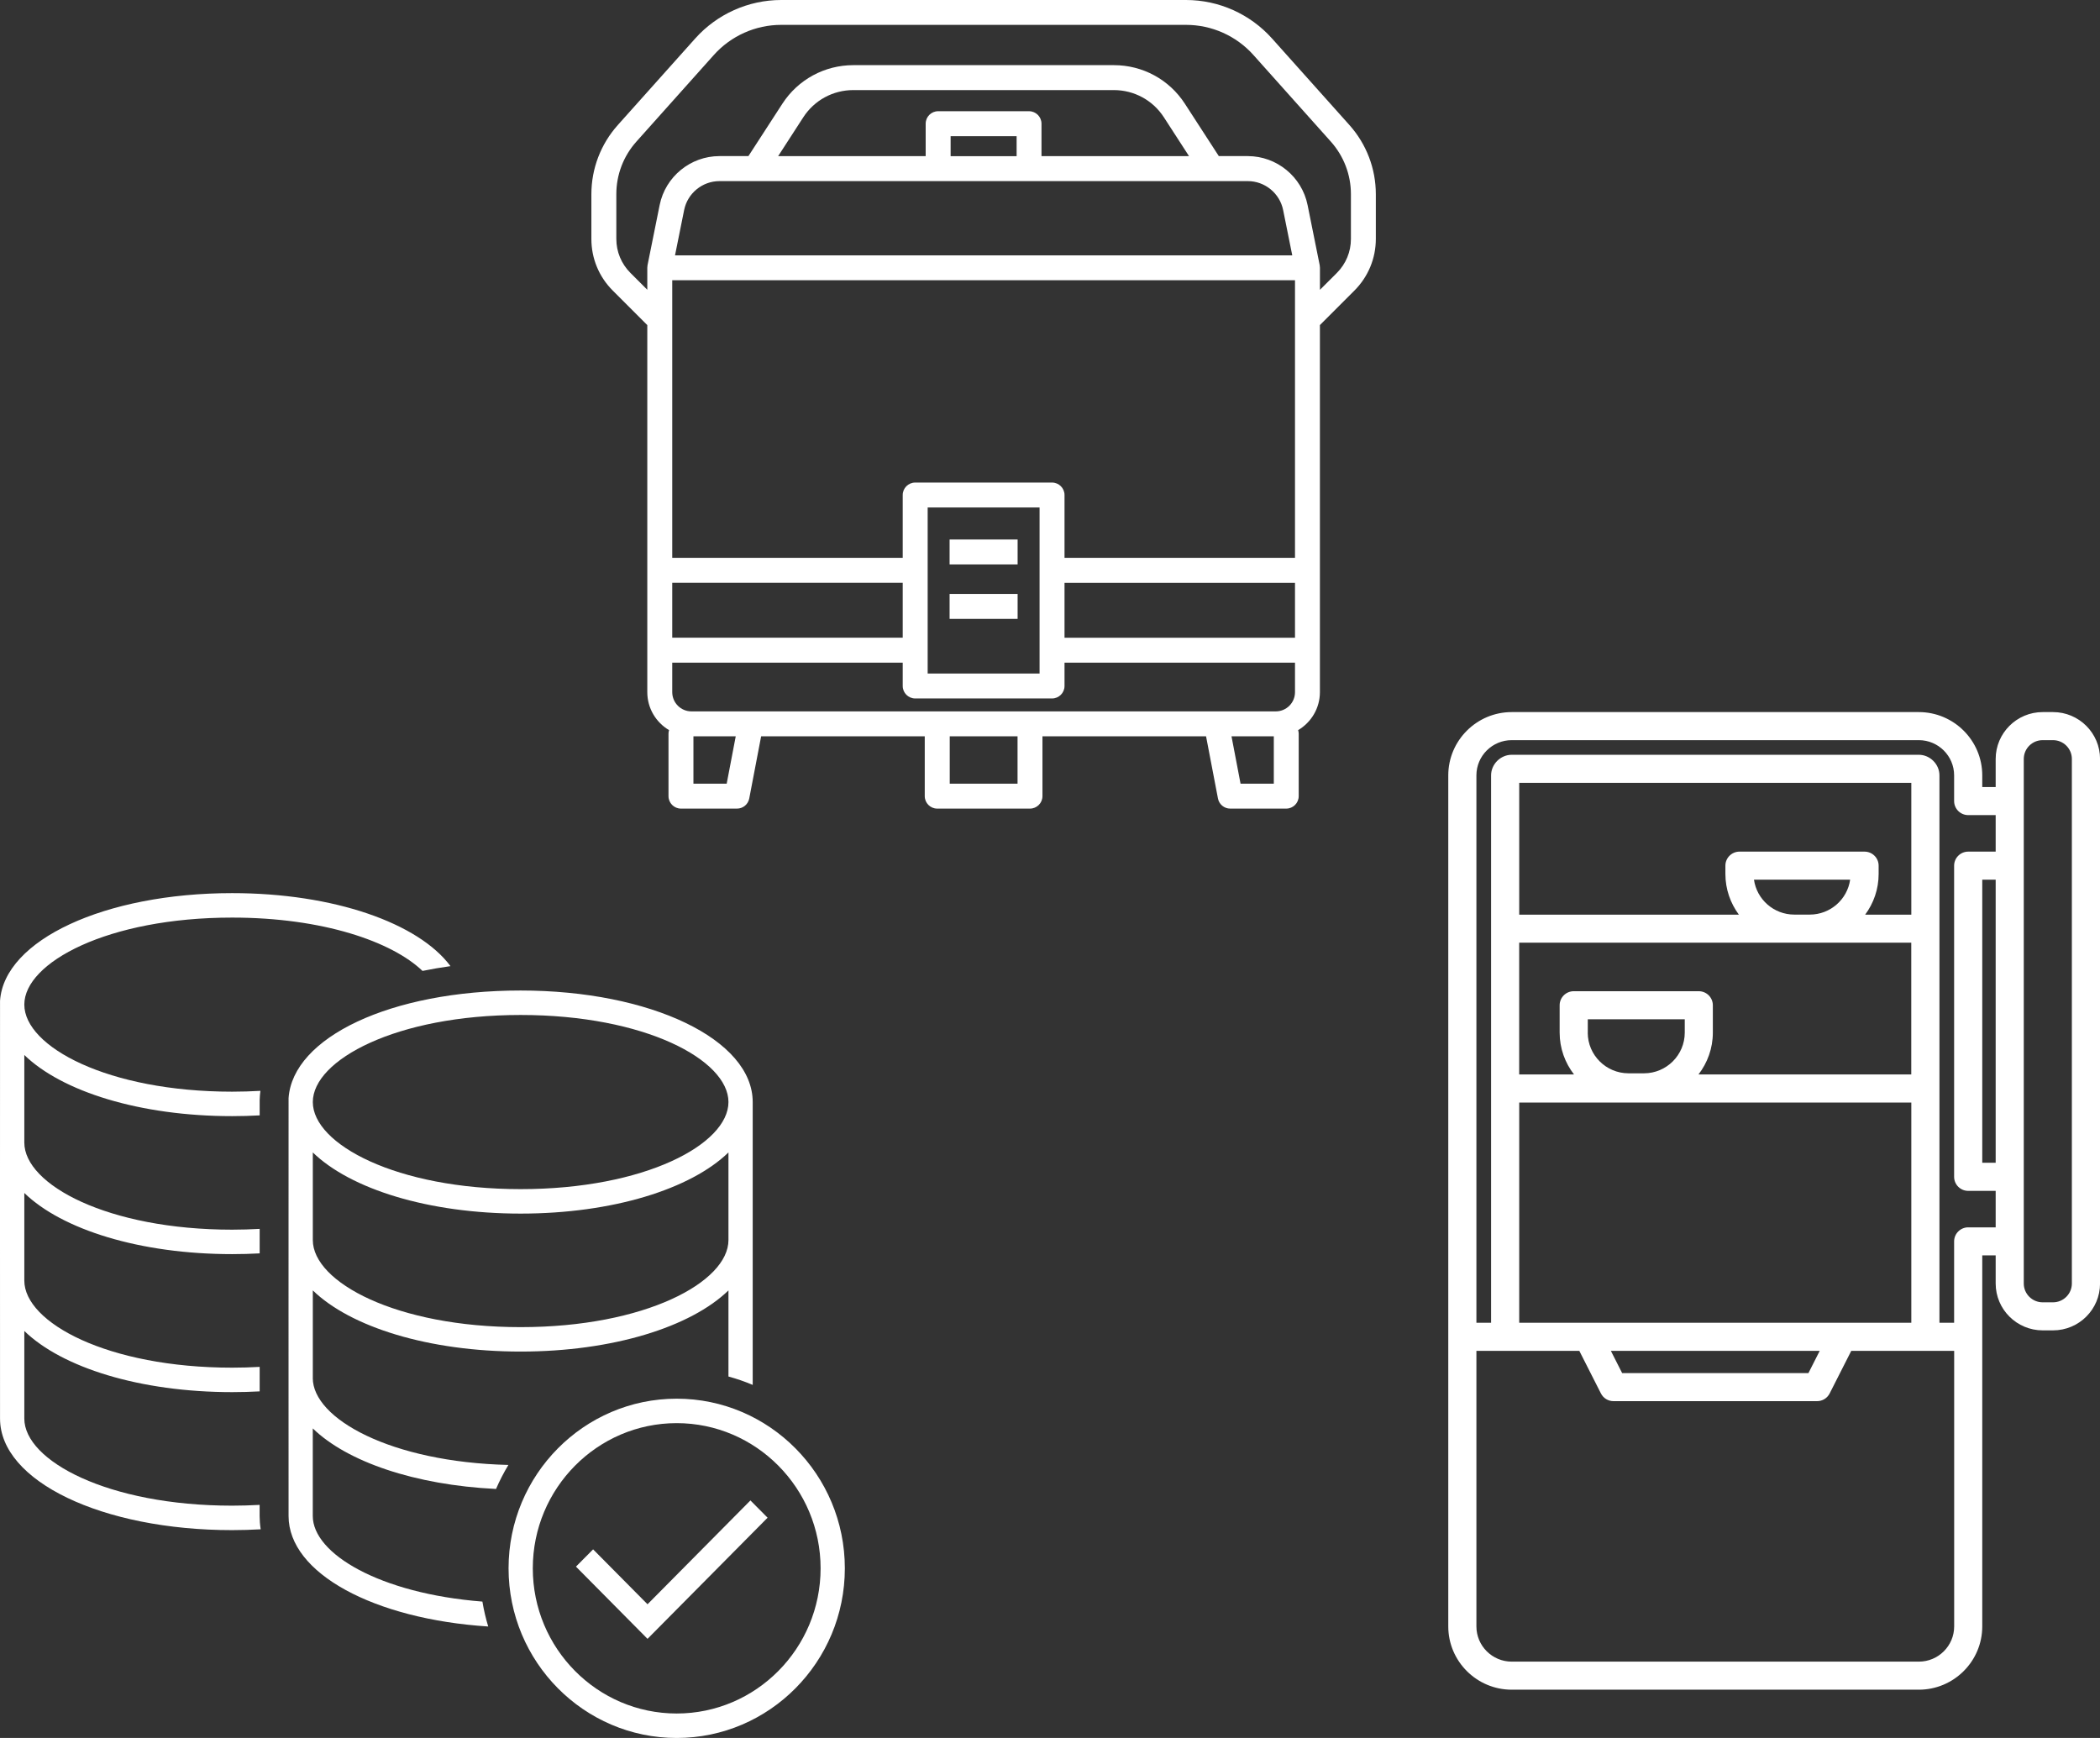 <svg width="174" height="144" viewBox="0 0 174 144" fill="none" xmlns="http://www.w3.org/2000/svg">
<rect x="0" y="0" width="174" height="144" fill="#333333" stroke="none"/>
<g clip-path="url(#clip0_179_2356)">
<path d="M170.109 59H169.251C167.103 59 165.356 60.742 165.356 62.884V65.212H164.244V64.243C164.244 61.353 161.884 59 158.986 59H125.258C122.36 59 120 61.353 120 64.243V134.757C120 137.647 122.36 140 125.258 140H158.986C161.884 140 164.244 137.647 164.244 134.757V104.017H165.356V106.345C165.356 108.487 167.103 110.228 169.251 110.228H170.109C172.257 110.228 174.004 108.487 174.004 106.345V62.884C174.004 60.742 172.257 59 170.109 59ZM165.356 96.342H164.244V72.883H165.356V96.342ZM158.986 137.675H125.258C123.644 137.675 122.331 136.367 122.331 134.757V111.924H130.857L132.65 115.457C132.847 115.847 133.249 116.093 133.69 116.093H150.558C150.999 116.093 151.401 115.847 151.598 115.457L153.391 111.924H161.917V134.757C161.917 136.367 160.604 137.675 158.99 137.675H158.986ZM131.56 85.56V84.451H139.594V85.56C139.594 87.416 138.08 88.929 136.215 88.929H134.935C133.073 88.929 131.556 87.42 131.556 85.56H131.56ZM140.759 82.127H130.394C129.752 82.127 129.228 82.649 129.228 83.289V85.56C129.228 86.865 129.677 88.067 130.419 89.025H125.875V78.104H158.362V89.025H140.731C141.473 88.063 141.921 86.865 141.921 85.56V83.289C141.921 82.649 141.398 82.127 140.756 82.127H140.759ZM145.329 72.883H153.298C153.069 74.517 151.655 75.779 149.952 75.779H148.671C146.968 75.779 145.558 74.517 145.329 72.883ZM158.366 75.783H154.543C155.242 74.839 155.658 73.677 155.658 72.414V71.724C155.658 71.084 155.134 70.562 154.492 70.562H144.127C143.485 70.562 142.961 71.084 142.961 71.724V72.414C142.961 73.677 143.381 74.839 144.077 75.783H125.878V64.861H158.366V75.783ZM125.878 91.35H158.366V109.599H125.878V91.35ZM150.777 111.924L149.841 113.769H134.407L133.471 111.924H150.78H150.777ZM163.079 101.692C162.437 101.692 161.913 102.214 161.913 102.854V109.599H160.697V64.243C160.697 63.316 159.912 62.537 158.986 62.537H125.258C124.329 62.537 123.547 63.32 123.547 64.243V109.599H122.331V64.243C122.331 62.633 123.644 61.325 125.258 61.325H158.986C160.6 61.325 161.913 62.633 161.913 64.243V66.374C161.913 67.014 162.437 67.536 163.079 67.536H165.356V70.562H163.079C162.437 70.562 161.913 71.084 161.913 71.724V97.508C161.913 98.148 162.437 98.67 163.079 98.67H165.356V101.696H163.079V101.692ZM171.669 106.345C171.669 107.203 170.969 107.904 170.105 107.904H169.248C168.387 107.904 167.684 107.207 167.684 106.345V62.884C167.684 62.025 168.383 61.325 169.248 61.325H170.105C170.966 61.325 171.669 62.022 171.669 62.884V106.345Z" fill="white"/>
</g>
<g clip-path="url(#clip1_179_2356)">
<path d="M111.815 10.366L105.396 3.188C103.586 1.163 100.988 0 98.271 0H64.729C62.012 0 59.414 1.163 57.604 3.188L51.185 10.366C49.777 11.942 49 13.976 49 16.089V19.799C49 21.416 49.629 22.936 50.775 24.079L53.633 26.936V57.349C53.633 58.688 54.359 59.86 55.437 60.495C55.407 60.589 55.39 60.687 55.39 60.79V65.964C55.39 66.534 55.853 66.997 56.423 66.997H61.065C61.561 66.997 61.986 66.646 62.08 66.159L63.066 61.005H76.622V65.964C76.622 66.534 77.086 66.997 77.656 66.997H85.341C85.911 66.997 86.375 66.534 86.375 65.964V61.005H99.93L100.917 66.159C101.011 66.646 101.436 66.997 101.932 66.997H106.574C107.144 66.997 107.607 66.534 107.607 65.964V60.79C107.607 60.687 107.587 60.589 107.56 60.495C108.638 59.857 109.364 58.685 109.364 57.346V26.933L112.222 24.076C113.365 22.93 113.997 21.41 113.997 19.796V16.086C113.997 13.973 113.22 11.939 111.812 10.363L111.815 10.366ZM84.234 12.94H78.766V11.284H84.234V12.94ZM85.268 9.215H77.732C77.162 9.215 76.699 9.678 76.699 10.248V12.937H64.475L66.559 9.716C67.472 8.306 69.022 7.464 70.702 7.464H92.292C93.972 7.464 95.522 8.306 96.435 9.716L98.519 12.937H86.295V10.248C86.295 9.678 85.832 9.215 85.262 9.215H85.268ZM103.388 15.006C104.805 15.006 106.037 16.015 106.317 17.402L107.073 21.157H55.93L56.686 17.402C56.966 16.012 58.198 15.006 59.615 15.006H103.388ZM105.709 58.942H57.291C56.414 58.942 55.7 58.228 55.7 57.351V54.905H74.797V56.838C74.797 57.407 75.261 57.871 75.831 57.871H87.169C87.739 57.871 88.203 57.407 88.203 56.838V54.905H107.3V57.351C107.3 58.228 106.586 58.942 105.709 58.942ZM107.3 46.218H88.203V41.015C88.203 40.445 87.739 39.982 87.169 39.982H75.831C75.261 39.982 74.797 40.445 74.797 41.015V46.218H55.7V23.22H107.3V46.218ZM55.7 48.284H74.797V52.836H55.7V48.284ZM76.864 42.048H86.136V55.805H76.864V42.048ZM88.203 52.839V48.287H107.3V52.839H88.203ZM60.211 64.934H57.456V61.008H60.961L60.211 64.934ZM84.311 64.934H78.692V61.008H84.311V64.934ZM102.789 64.934L102.039 61.008H105.544V64.934H102.789ZM111.933 19.799C111.933 20.864 111.517 21.865 110.764 22.618L109.367 24.014V22.187C109.367 22.166 109.355 22.03 109.347 21.98V21.974L108.343 16.989C107.87 14.64 105.786 12.934 103.388 12.934H100.988L98.174 8.592C96.877 6.591 94.681 5.398 92.295 5.398H70.705C68.322 5.398 66.123 6.594 64.826 8.592L62.012 12.934H59.612C57.214 12.934 55.13 14.64 54.657 16.989L53.653 21.971C53.653 21.971 53.653 21.971 53.653 21.974C53.648 22.007 53.633 22.142 53.633 22.181V24.008L52.236 22.612C51.483 21.859 51.067 20.858 51.067 19.793V16.083C51.067 14.477 51.657 12.934 52.726 11.738L59.145 4.557C60.566 2.969 62.6 2.06 64.732 2.06H98.271C100.4 2.06 102.437 2.969 103.855 4.557L110.274 11.738C111.343 12.937 111.933 14.477 111.933 16.083V19.793V19.799Z" fill="white"/>
<path d="M84.317 44.701H78.681V46.767H84.317V44.701Z" fill="white"/>
<path d="M84.317 49.211H78.681V51.277H84.317V49.211Z" fill="white"/>
</g>
<g clip-path="url(#clip2_179_2356)">
<path d="M21.515 124.687C20.773 124.727 20.013 124.752 19.235 124.752C8.934 124.752 2.015 121.023 2.015 117.537V110.278C5.136 113.309 11.598 115.345 19.235 115.345C20.007 115.345 20.77 115.323 21.515 115.283V113.253C20.773 113.294 20.013 113.318 19.235 113.318C8.934 113.318 2.015 109.589 2.015 106.103V98.844C5.136 101.875 11.598 103.911 19.235 103.911C20.007 103.911 20.77 103.89 21.515 103.849V101.819C20.773 101.86 20.013 101.885 19.235 101.885C8.934 101.885 2.015 98.156 2.015 94.669V87.411C5.136 90.441 11.598 92.478 19.235 92.478C20.007 92.478 20.77 92.456 21.515 92.415V91.149C21.515 91.127 21.518 91.109 21.518 91.087C21.524 90.869 21.543 90.632 21.577 90.382C20.817 90.426 20.038 90.451 19.235 90.451C8.934 90.451 2.015 86.722 2.015 83.236C2.015 79.75 8.931 76.027 19.235 76.027C26.753 76.027 32.468 78.016 35.008 80.445C35.765 80.292 36.538 80.158 37.326 80.049C34.674 76.485 27.668 74 19.235 74C8.675 74 0.346 77.891 0.003 82.921C-0.006 82.974 0.003 117.537 0.003 117.537C0.003 122.719 8.449 126.779 19.231 126.779C20.035 126.779 20.823 126.754 21.599 126.71C21.537 126.305 21.512 125.934 21.512 125.61V124.69L21.515 124.687Z" fill="white"/>
<path d="M25.919 114.176V106.917C29.04 109.948 35.502 111.984 43.139 111.984C50.775 111.984 57.237 109.945 60.358 106.917V114.051C61.047 114.241 61.718 114.472 62.367 114.746V91.311C62.367 86.129 53.921 82.069 43.139 82.069C32.356 82.069 24.25 85.961 23.91 90.99C23.901 91.043 23.91 125.61 23.91 125.61C23.91 130.352 30.987 134.153 40.453 134.764C40.249 134.094 40.089 133.405 39.971 132.7C31.445 132.03 25.916 128.725 25.916 125.61V118.351C28.756 121.107 34.359 123.04 41.099 123.368C41.399 122.679 41.739 122.015 42.125 121.378C32.387 121.145 25.916 117.546 25.916 114.176H25.919ZM43.139 84.096C53.439 84.096 60.358 87.825 60.358 91.311C60.358 94.797 53.439 98.526 43.139 98.526C32.839 98.526 25.919 94.797 25.919 91.311C25.919 87.825 32.839 84.096 43.139 84.096ZM25.919 95.486C29.04 98.517 35.502 100.553 43.139 100.553C50.775 100.553 57.237 98.514 60.358 95.486V102.745C60.358 106.228 53.439 109.96 43.139 109.96C32.839 109.96 25.919 106.231 25.919 102.745V95.486Z" fill="white"/>
<path d="M56.069 115.888C48.386 115.888 42.138 122.192 42.138 129.944C42.138 137.695 48.386 144 56.069 144C63.752 144 70.001 137.695 70.001 129.944C70.001 122.192 63.752 115.888 56.069 115.888ZM56.069 141.973C49.493 141.973 44.146 136.576 44.146 129.944C44.146 123.312 49.496 117.914 56.069 117.914C62.642 117.914 67.992 123.312 67.992 129.944C67.992 136.576 62.642 141.973 56.069 141.973Z" fill="white"/>
<path d="M53.652 132.922L49.143 128.372L47.722 129.803L53.652 135.787L63.6 125.75L62.178 124.319L53.652 132.922Z" fill="white"/>
</g>
<defs>
<clipPath id="clip0_179_2356">
<rect width="54" height="81" fill="white" transform="translate(120 59)"/>
</clipPath>
<clipPath id="clip1_179_2356">
<rect width="65" height="67" fill="white" transform="translate(49)"/>
</clipPath>
<clipPath id="clip2_179_2356">
<rect width="70" height="70" fill="white" transform="translate(0 74)"/>
</clipPath>
</defs>
</svg>
